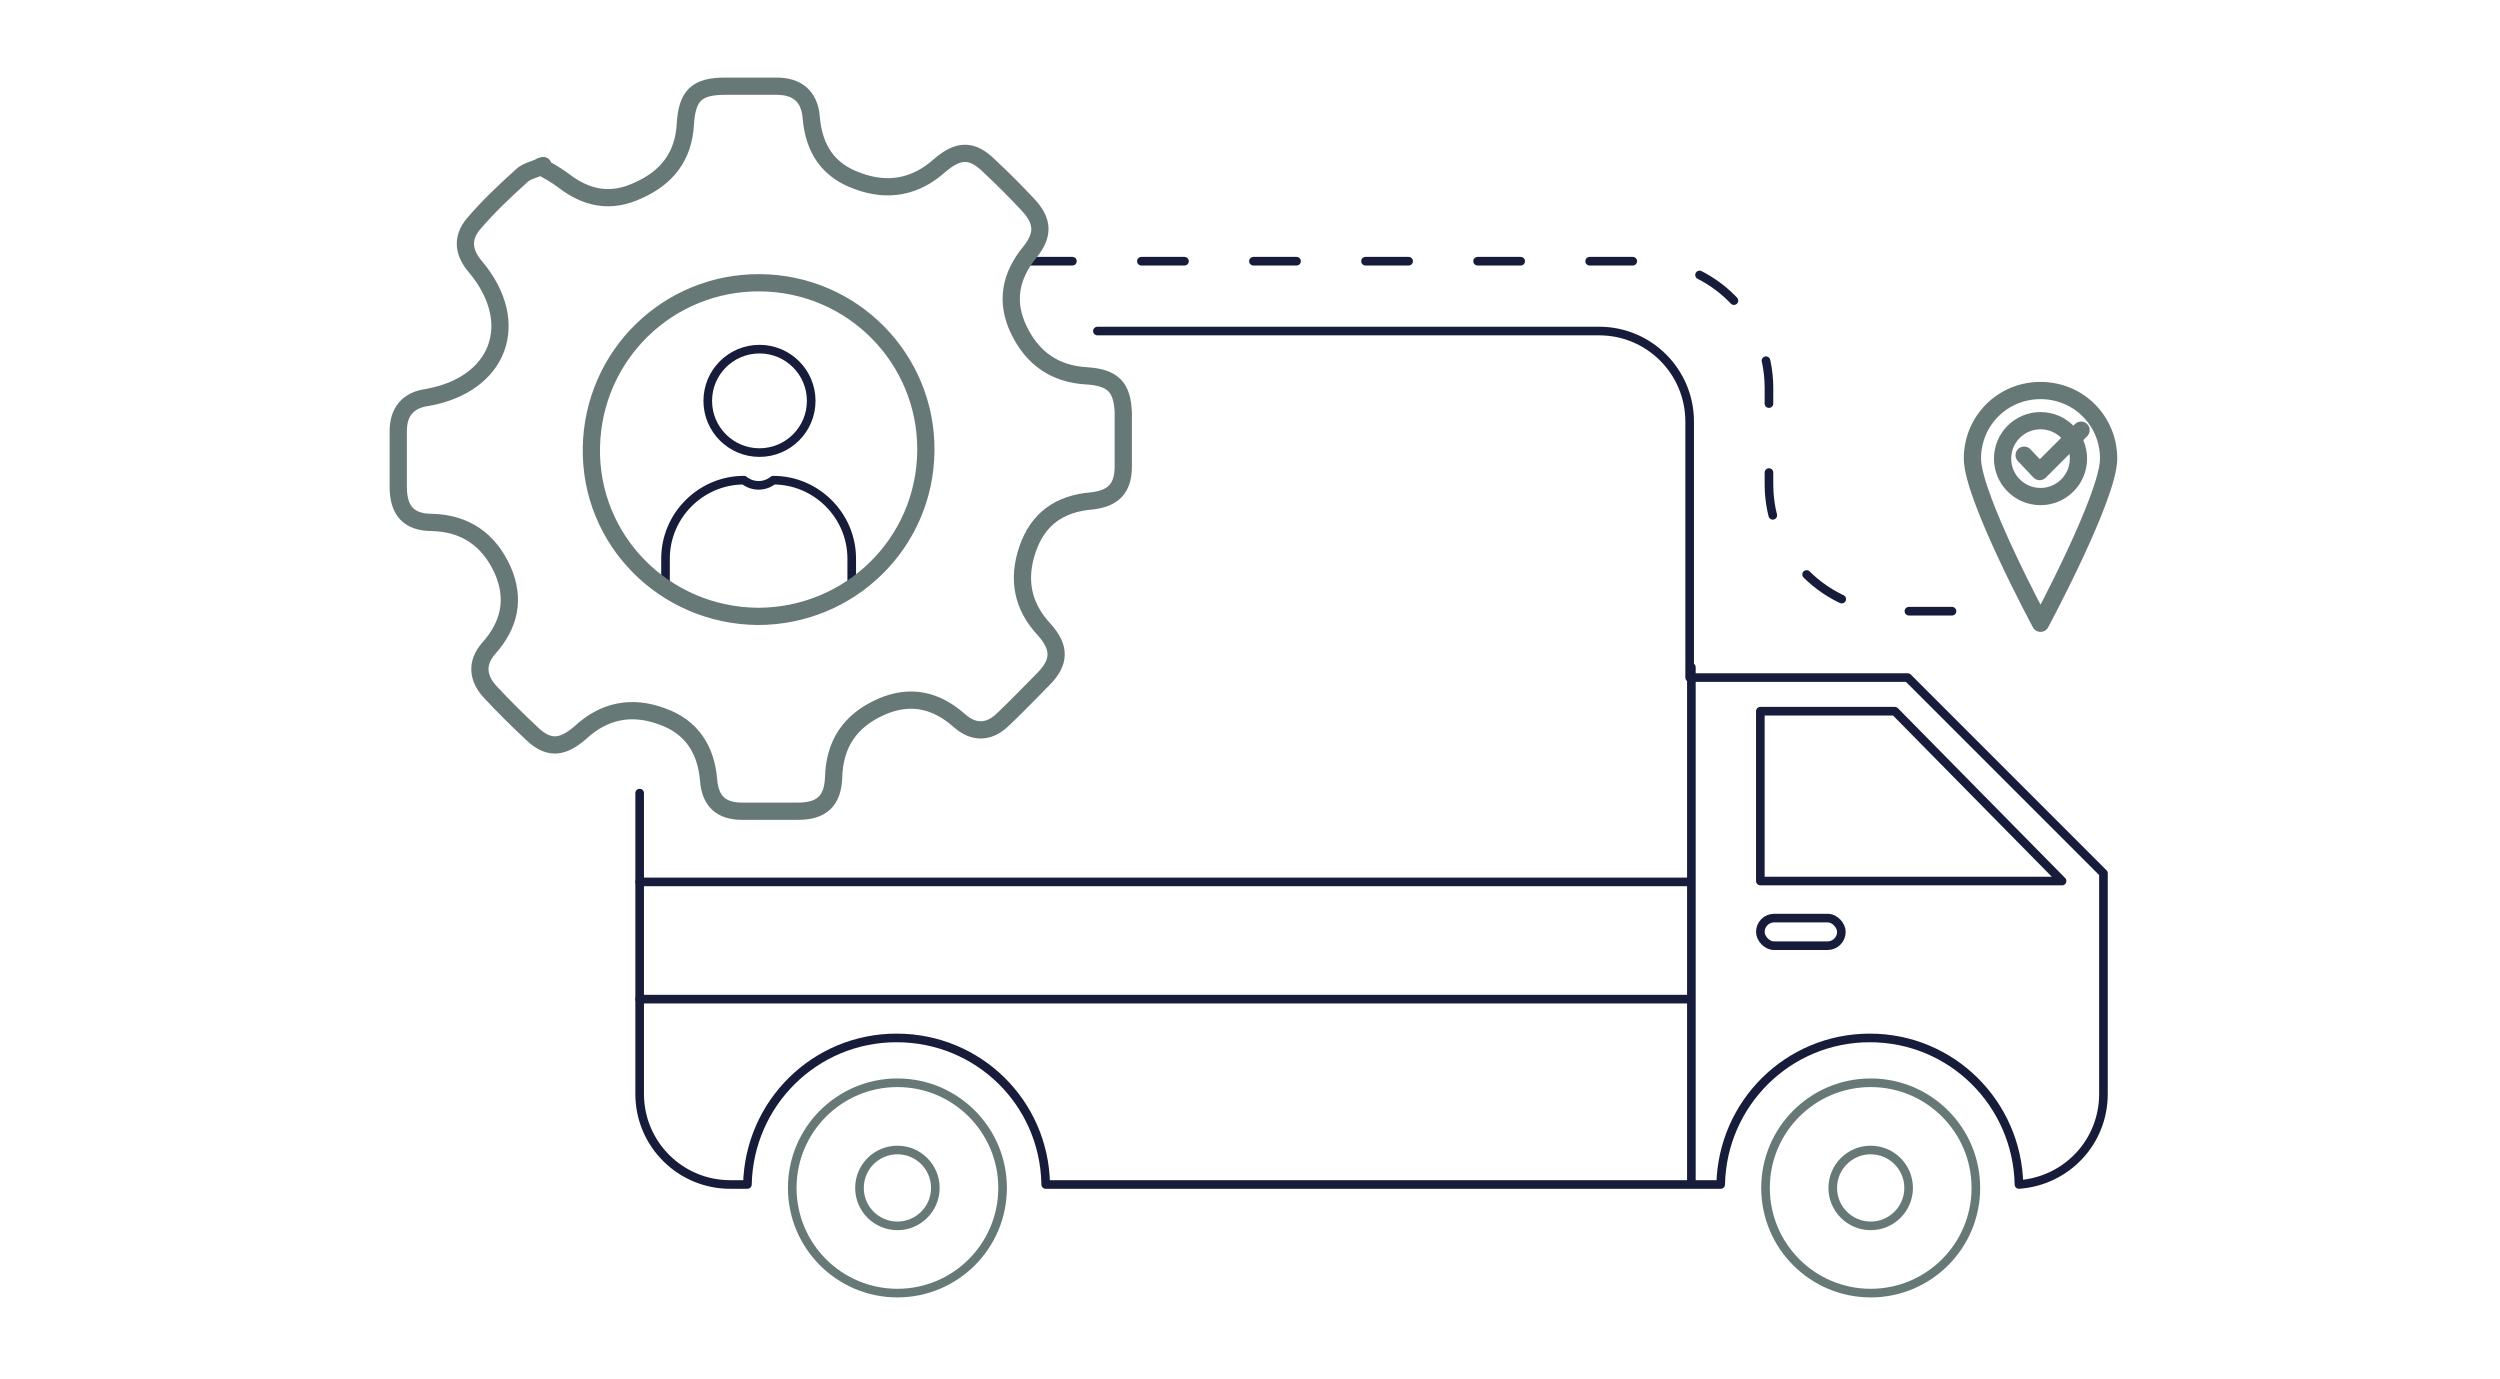 <?xml version="1.0" encoding="UTF-8"?>
<svg id="icons" xmlns="http://www.w3.org/2000/svg" width="290" height="160" version="1.1" viewBox="0 0 290 160">
  <!-- Generator: Adobe Illustrator 29.6.0, SVG Export Plug-In . SVG Version: 2.1.1 Build 207)  -->
  <defs>
    <style>
      .st0 {
        stroke-dasharray: 5 8;
      }

      .st0, .st1, .st2, .st3 {
        fill: none;
        stroke-linecap: round;
        stroke-linejoin: round;
      }

      .st0, .st3 {
        stroke: #171c3a;
      }

      .st1, .st2 {
        stroke: #677977;
      }

      .st2 {
        stroke-width: 2px;
      }
    </style>
  </defs>
  <path class="st0" d="M119.4,30.3h71.1c8.1,0,14.7,6.6,14.7,14.7v11.2c0,8.1,6.6,14.7,14.7,14.7h13.7"/>
  <g>
    <g>
      <g>
        <circle class="st3" cx="88.1" cy="46.5" r="6"/>
        <path class="st3" d="M77.2,68v-3.2c0-5,4.1-9.1,9.1-9.1h0c1,.8,2.4.8,3.4,0h0c5,0,9.1,4.1,9.1,9.1v3.2"/>
      </g>
      <g>
        <polygon class="st3" points="239.2 102.2 204.2 102.2 204.2 82.5 219.8 82.5 239.2 102.2"/>
        <rect class="st3" x="204.2" y="106.5" width="9.4" height="3.2" rx="1.6" ry="1.6"/>
        <g>
          <circle class="st1" cx="104.1" cy="137.8" r="12.2"/>
          <circle class="st1" cx="104.1" cy="137.8" r="4.4"/>
        </g>
        <g>
          <circle class="st1" cx="217" cy="137.8" r="12.2"/>
          <circle class="st1" cx="217" cy="137.8" r="4.4"/>
        </g>
        <path class="st3" d="M74.2,92v34.9c0,5.8,4.7,10.5,10.5,10.5h2c.2-9.4,7.8-17,17.3-17s17.1,7.5,17.3,16.9c0,0,0,0,0,.1h78.3c.2-9.4,7.8-17,17.3-17s17.1,7.6,17.3,17c5.5-.4,9.8-4.9,9.8-10.5v-25.6l-22.7-22.7h-25.3v-29.7c0-5.8-4.7-10.5-10.5-10.5h-58.2"/>
      </g>
      <path class="st2" d="M62.7,19.3c.9.5,1.8,1,2.6,1.6,2.7,2.1,5.5,2.7,8.7,1.2,3.4-1.5,5.3-4,5.5-7.7.2-3.3,1.3-4.4,4.6-4.4,2,0,4,0,6,0,2.4,0,3.8,1.2,4,3.6.3,3.7,2,6.2,5.4,7.4,3.5,1.3,6.7.7,9.5-1.8,2.2-1.9,3.8-1.9,5.8.1,1.5,1.4,3,2.9,4.4,4.4,1.8,1.9,1.9,3.5.3,5.5-2.3,2.8-2.9,5.8-1.3,9.1,1.6,3.3,4.2,5.1,7.9,5.3,3,.2,4.1,1.3,4.2,4.3,0,2.1,0,4.2,0,6.2,0,2.5-1.1,3.7-3.6,4-3.8.3-6.3,2.1-7.5,5.6-1.2,3.5-.6,6.6,1.9,9.3,1.9,2.1,1.9,3.8-.1,5.8-1.5,1.5-3,3.1-4.6,4.6-1.6,1.6-3.4,1.7-5.1.2-2.7-2.4-5.7-3.1-9.1-1.6-3.6,1.6-5.4,4.3-5.5,8.2-.1,2.7-1.4,3.9-4.1,3.9-2.2,0-4.3,0-6.5,0-2.4,0-3.7-1.1-3.9-3.6-.3-3.6-2-6.2-5.4-7.4-3.5-1.3-6.7-.7-9.5,1.9-2.2,1.9-3.8,1.9-5.8-.1-1.6-1.5-3.1-3-4.6-4.6-1.5-1.6-1.7-3.4-.2-5.1,2.4-2.7,3.1-5.7,1.6-9.1-1.6-3.5-4.3-5.4-8.2-5.5-2.7,0-3.9-1.4-3.9-4.1,0-2.2,0-4.3,0-6.5,0-2.2,1.1-3.6,3.4-3.9,8.3-1.5,11-8.6,5.6-15.1-1.4-1.6-1.7-3.3-.3-5,1.7-2,3.6-3.8,5.6-5.6.6-.6,1.5-.7,2.5-1.2ZM88.2,32.8c-10.7-.1-19.4,8.4-19.6,19.1-.2,10.8,8.5,19.5,19.3,19.6,10.7,0,19.4-8.5,19.5-19.2.1-10.7-8.5-19.4-19.2-19.5Z"/>
      <line class="st3" x1="196" y1="102.3" x2="74.2" y2="102.3"/>
      <line class="st3" x1="196" y1="115.9" x2="74.2" y2="115.9"/>
    </g>
    <line class="st3" x1="196.2" y1="77.4" x2="196.2" y2="137.3"/>
  </g>
  <g>
    <g>
      <path class="st2" d="M244.6,53.2c0,4.4-7.9,19.1-7.9,19.1,0,0-7.9-14.7-7.9-19.1s3.5-7.9,7.9-7.9,7.9,3.5,7.9,7.9Z"/>
      <circle class="st2" cx="236.7" cy="53.2" r="4.4"/>
    </g>
    <polyline class="st2" points="234.8 52.8 236.6 54.7 241.4 49.9"/>
  </g>
</svg>